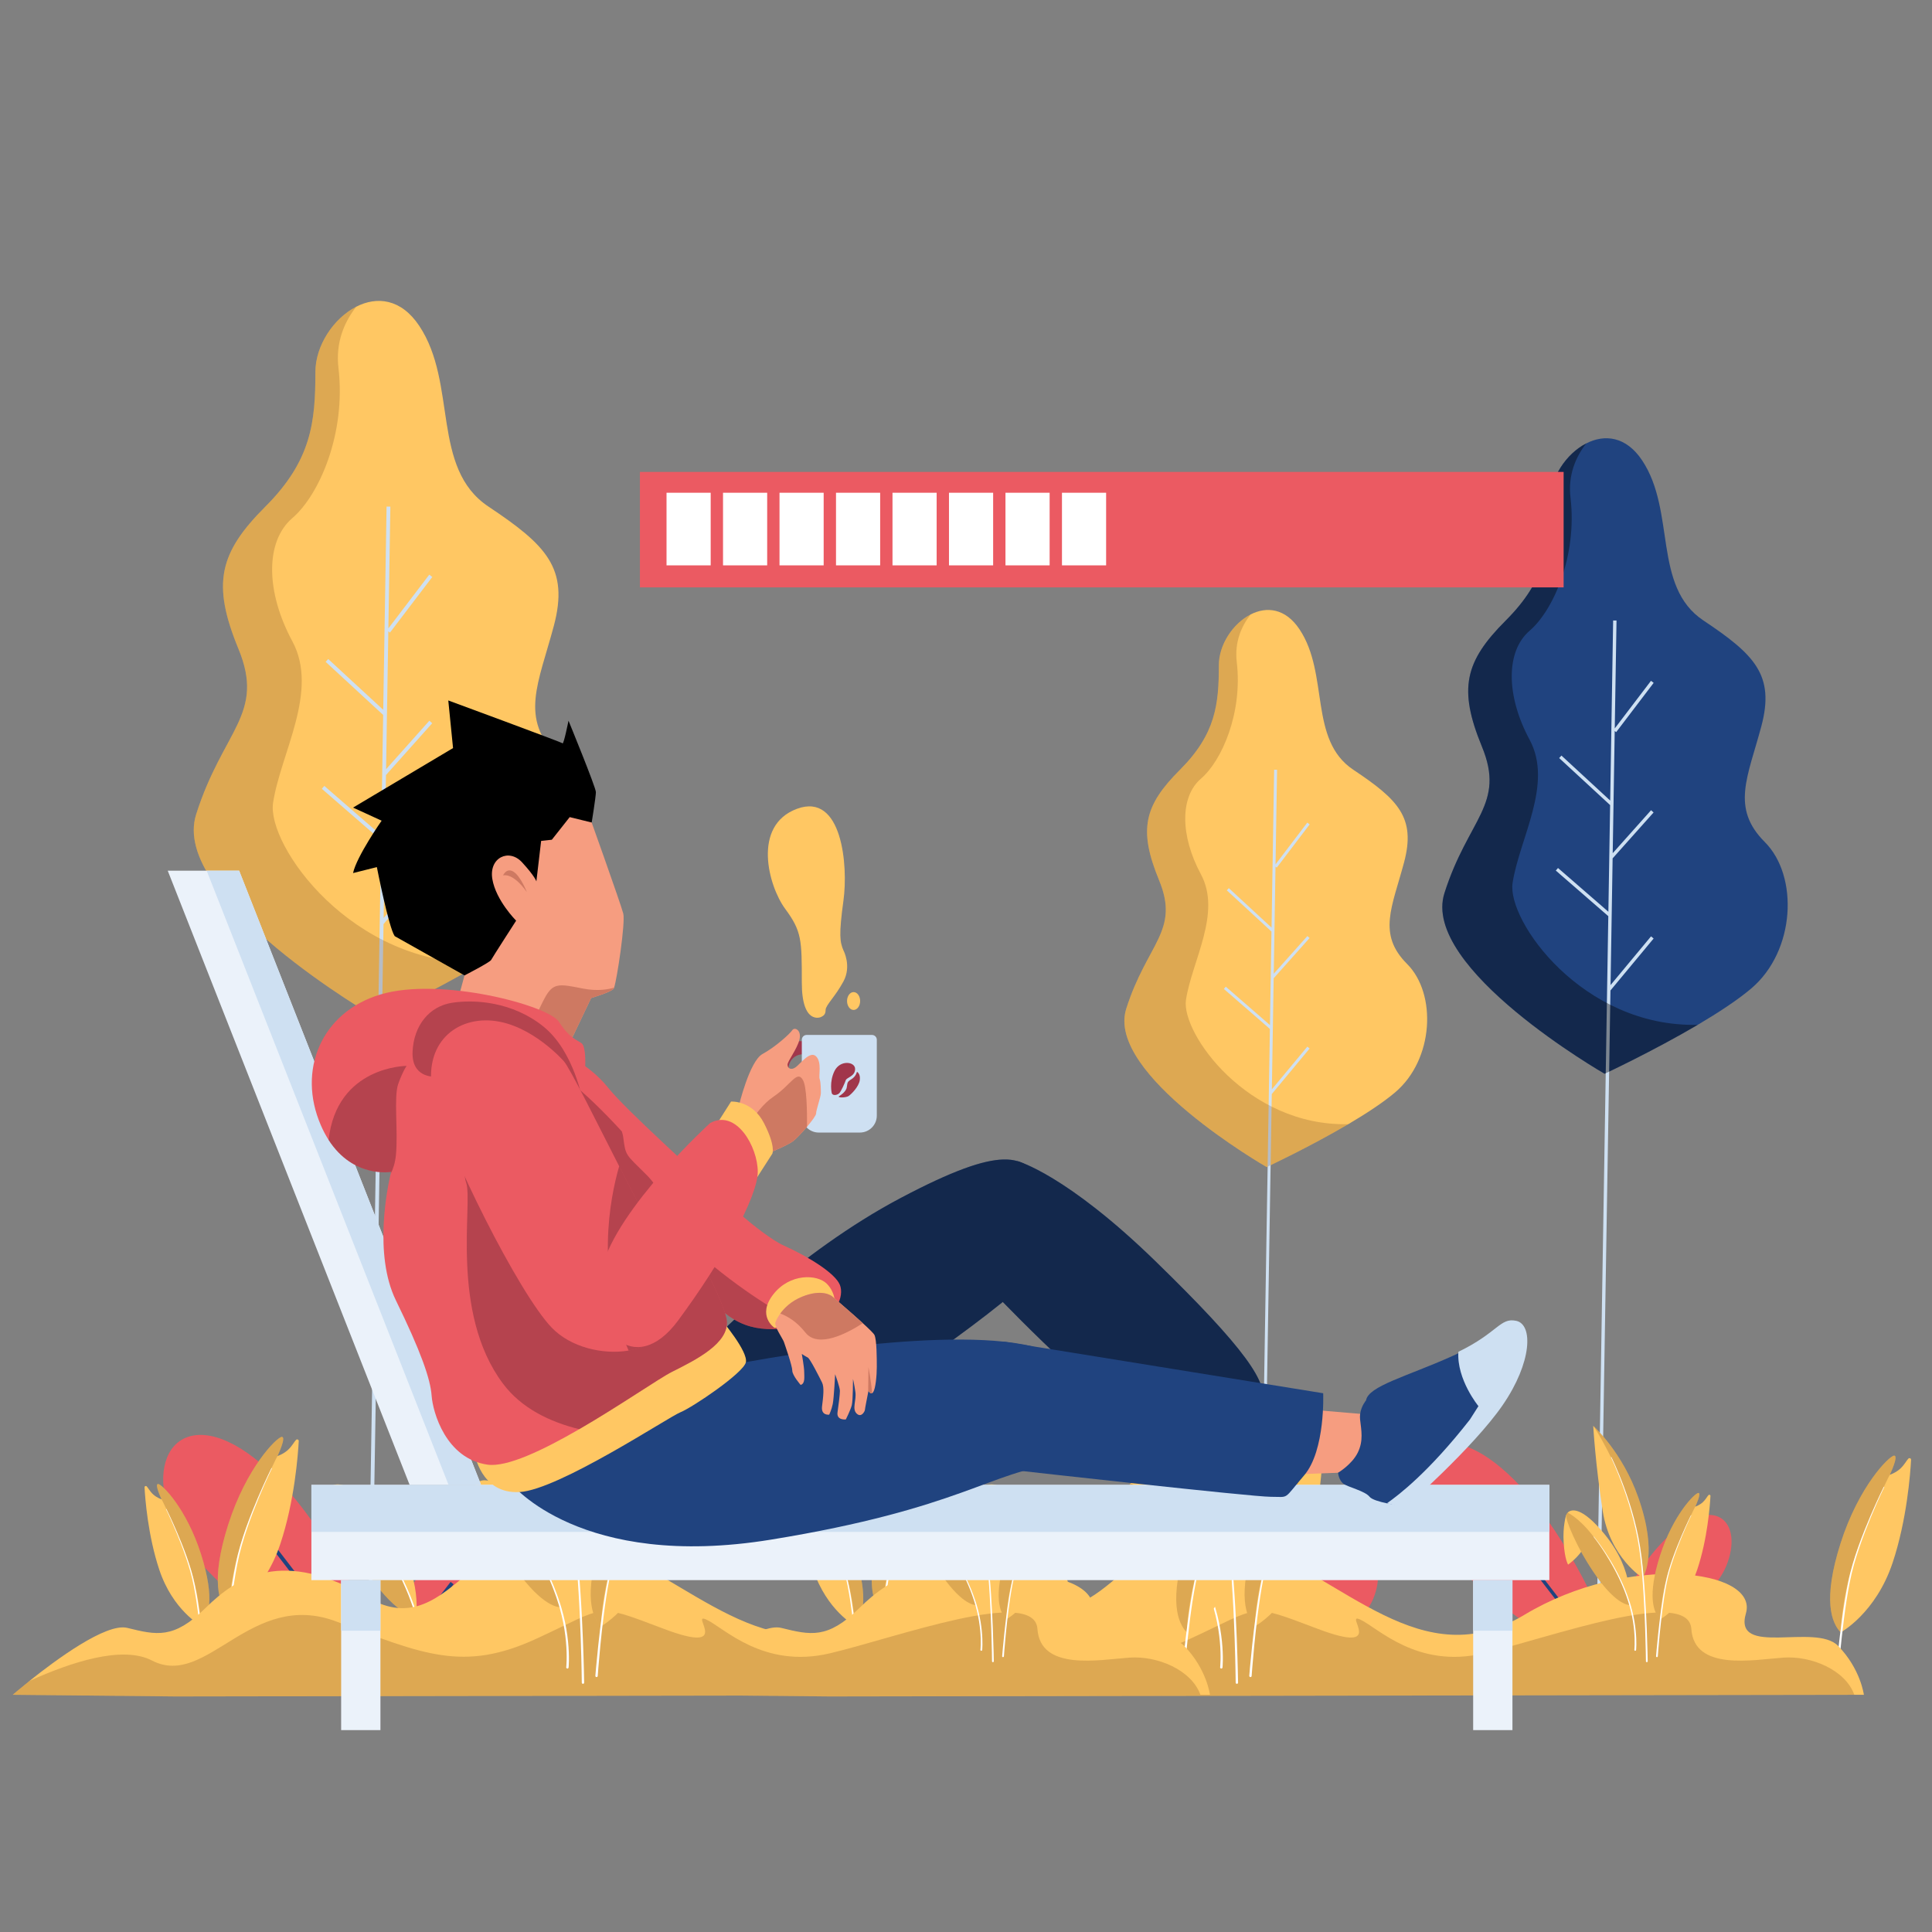 <?xml version="1.0" encoding="iso-8859-1"?>
<!-- Generator: Adobe Illustrator 23.1.0, SVG Export Plug-In . SVG Version: 6.00 Build 0)  -->
<svg version="1.1" xmlns="http://www.w3.org/2000/svg" xmlns:xlink="http://www.w3.org/1999/xlink" x="0px" y="0px"
	 viewBox="0 0 1200 1200" enable-background="new 0 0 1200 1200" xml:space="preserve">
<rect x="0" y="0" width="1200" height="1200" fill="#808080" stroke="none"/>
<g id="Layer_x5F_Trees_2">
	<g>
		<g>
			<path fill="#FFC763" d="M336.839,572.655c-9.675,8.194-23.292,17.057-37.434,25.418
				c-31.318,18.442-65.288,34.304-65.288,34.304s-129-74.055-112.277-126.611
				s43-62.111,26.278-102.722s-11.944-59.722,16.722-88.389
				s31.055-52.555,31.055-83.611c0-16.34,11.228-33.325,25.37-40.539
				c12.733-6.522,27.807-5.112,39.13,11.873
				c23.889,35.833,7.167,88.389,43,112.277
				c35.833,23.889,50.167,38.222,40.611,74.055
				c-9.556,35.833-21.5,57.333,2.389,81.222
				C370.283,493.822,367.894,546.377,336.839,572.655z"/>
			<polygon fill="#CEE0F2" points="266.652,536.066 238.282,570.212 239.736,481.382 
				268.443,449.22 266.679,447.646 239.795,477.766 241.198,392.121 242.224,392.902 
				268.502,358.371 266.62,356.94 241.227,390.309 242.465,314.675 240.102,314.636 
				238.035,440.879 203.863,409.342 202.26,411.08 237.983,444.047 236.759,518.822 
				201.447,488.152 199.898,489.936 236.708,521.908 228.157,1044.26 230.52,1044.299 
				238.22,573.985 268.47,537.577 			"/>
			<path opacity="0.2" fill="#563112" d="M299.405,598.073
				c-31.318,18.442-65.288,34.304-65.288,34.304s-129-74.055-112.277-126.611
				s43-62.111,26.278-102.722s-11.944-59.722,16.722-88.389
				s31.055-52.555,31.055-83.611c0-16.34,11.228-33.325,25.37-40.539
				c-7.382,9.484-12.924,22.145-11.037,38.15
				c4.778,40.611-11.944,78.833-28.667,93.166s-16.722,45.389,0,76.444
				s-7.167,69.278-11.944,100.333C165.556,525.045,218.637,599.983,299.405,598.073z"/>
			<path fill="#EB5A62" d="M225.59,1046.072c0,0,21.272-59.878,53.575-89.817
				c32.303-29.939,52.787-9.454,40.181,21.273
				c-12.606,30.727-77.999,68.545-77.999,68.545H225.59z"/>
			
				<rect x="217.551" y="1013.77" transform="matrix(0.609 -0.793 0.793 0.609 -704.36 599.945)" fill="#20437F" width="78.517" height="2.363"/>
			<path fill="#EB5A62" d="M245.899,1046.072c0,0-31.53-88.752-79.41-133.129
				s-78.242-14.014-59.558,31.53s115.612,101.598,115.612,101.598H245.899z"/>
			
				<rect x="198.444" y="941.755" transform="matrix(0.793 -0.61 0.61 0.793 -568.176 328.96)" fill="#20437F" width="2.363" height="116.38"/>
		</g>
		<g>
			<path fill="#FFC763" d="M866.529,678.501c-7.515,6.365-18.092,13.249-29.077,19.743
				c-24.327,14.325-50.713,26.646-50.713,26.646s-100.202-57.523-87.213-98.346
				c12.989-40.823,33.401-48.245,20.411-79.79
				c-12.989-31.545-9.278-46.39,12.989-68.657
				c22.267-22.267,24.123-40.823,24.123-64.946c0-12.692,8.721-25.885,19.706-31.489
				c9.89-5.066,21.599-3.971,30.395,9.222
				c18.556,27.834,5.567,68.657,33.401,87.213
				c27.834,18.556,38.967,29.689,31.545,57.523
				c-7.422,27.834-16.7,44.534,1.856,63.09
				C892.508,617.267,890.652,658.09,866.529,678.501z"/>
			<polygon fill="#CEE0F2" points="812.011,650.081 789.974,676.604 791.104,607.604 
				813.402,582.622 812.032,581.399 791.15,604.795 792.239,538.269 793.036,538.876 
				813.448,512.054 811.987,510.943 792.262,536.862 793.224,478.113 791.388,478.083 
				789.782,576.143 763.239,551.646 761.994,552.996 789.742,578.604 788.791,636.686 
				761.363,612.863 760.159,614.249 788.752,639.083 782.11,1044.825 783.945,1044.855 
				789.926,679.534 813.423,651.254 			"/>
			<path opacity="0.2" fill="#563112" d="M837.452,698.245
				c-24.327,14.325-50.713,26.646-50.713,26.646s-100.202-57.523-87.213-98.346
				c12.989-40.823,33.401-48.245,20.411-79.79
				c-12.989-31.545-9.278-46.39,12.989-68.657
				c22.267-22.267,24.123-40.823,24.123-64.946c0-12.692,8.721-25.885,19.706-31.489
				c-5.734,7.367-10.039,17.201-8.573,29.634
				c3.711,31.545-9.278,61.234-22.267,72.368c-12.989,11.134-12.989,35.256,0,59.379
				s-5.567,53.812-9.278,77.935C733.484,641.519,774.715,699.729,837.452,698.245z"/>
			<path fill="#EB5A62" d="M780.116,1046.233c0,0,16.524-46.511,41.615-69.766
				s41.003-7.344,31.211,16.524c-9.792,23.867-60.587,53.243-60.587,53.243H780.116z"/>
			
				<rect x="773.871" y="1021.142" transform="matrix(0.609 -0.793 0.793 0.609 -496.17 1036.82)" fill="#20437F" width="60.989" height="1.836"/>
			<path fill="#EB5A62" d="M795.891,1046.233c0,0-24.492-68.939-61.683-103.409
				s-60.776-10.885-46.262,24.492c14.514,35.377,89.803,78.917,89.803,78.917H795.891z"
				/>
			
				<rect x="759.03" y="965.203" transform="matrix(0.793 -0.61 0.61 0.793 -458.406 672.694)" fill="#20437F" width="1.836" height="90.399"/>
		</g>
	</g>
</g>
<g id="Layer_x5F_Trees_1">
	<g>
		<path fill="#20437F" d="M1087.671,614.012c-8.573,7.26-20.638,15.114-33.169,22.522
			c-27.751,16.341-57.851,30.396-57.851,30.396S882.348,601.311,897.165,554.743
			s38.101-55.035,23.284-91.02s-10.584-52.918,14.817-78.319
			s27.518-46.568,27.518-74.086c0-14.479,9.949-29.528,22.48-35.921
			c11.282-5.779,24.639-4.53,34.672,10.52
			c21.167,31.751,6.35,78.319,38.101,99.487
			c31.751,21.167,44.451,33.868,35.984,65.619
			c-8.467,31.751-19.051,50.802,2.117,71.969
			C1117.305,544.159,1115.188,590.728,1087.671,614.012z"/>
		<polygon fill="#CEE0F2" points="1025.48,581.591 1000.342,611.847 1001.631,533.137 
			1027.067,504.639 1025.504,503.244 1001.683,529.933 1002.925,454.044 1003.835,454.736 
			1027.119,424.14 1025.452,422.872 1002.952,452.439 1004.049,385.421 1001.954,385.387 
			1000.123,497.248 969.844,469.304 968.424,470.843 1000.077,500.055 998.993,566.312 
			967.704,539.136 966.331,540.717 998.948,569.046 991.371,1031.891 993.465,1031.925 
			1000.287,615.19 1027.091,582.93 		"/>
		<path opacity="0.4" d="M1054.502,636.534c-27.751,16.341-57.851,30.396-57.851,30.396
			S882.348,601.311,897.165,554.743s38.101-55.035,23.284-91.02
			s-10.584-52.918,14.817-78.319s27.518-46.568,27.518-74.086
			c0-14.479,9.949-29.528,22.48-35.921c-6.541,8.403-11.452,19.622-9.779,33.804
			c4.233,35.984-10.584,69.852-25.401,82.553s-14.817,40.218,0,67.736
			s-6.35,61.385-10.584,88.903C935.901,571.825,982.935,638.227,1054.502,636.534z"/>
		<path fill="#EB5A62" d="M989.096,1033.497c0,0,18.849-53.057,47.472-79.585
			c28.623-26.528,46.774-8.377,35.604,18.849
			c-11.17,27.226-69.113,60.736-69.113,60.736H989.096z"/>
		
			<rect x="981.973" y="1004.874" transform="matrix(0.609 -0.793 0.793 0.609 -400.434 1198.901)" fill="#20437F" width="69.572" height="2.094"/>
		<path fill="#EB5A62" d="M1007.092,1033.497c0,0-27.938-78.642-70.364-117.962
			s-69.329-12.417-52.773,27.938c16.556,40.356,102.441,90.024,102.441,90.024H1007.092z"
			/>
		
			<rect x="965.043" y="941.063" transform="matrix(0.793 -0.61 0.61 0.793 -404.839 794.67)" fill="#20437F" width="2.094" height="103.121"/>
	</g>
</g>
<g id="Layer_x5F_Plant">
	<g>
		<g>
			<g id="XMLID_265_">
				<g id="XMLID_267_">
					<g>
						<path id="XMLID_105_" fill="#FFC763" d="M1186.999,906.701
							c-0.462,8.625-2.618,37.442-11.443,63.902
							c-10.519,31.573-32.267,43.31-32.267,43.31
							c-5.652-5.899-11.366-19.945-0.077-55.369
							c11.305-35.424,30.172-54.291,33.252-54.43
							c3.003-0.123-2.387,11.32-2.649,11.89l-0.015,0.015
							c0,0,3.666-1.186,6.546-3.85c2.588-2.403,3.85-5.083,4.99-6.207
							C1185.982,905.345,1187.045,905.807,1186.999,906.701z"/>
						<path id="XMLID_104_" opacity="0.2" fill="#563112" d="M1173.815,916.003l-0.015,0.015
							c0,0-5.175,9.149-17.496,39.444c-12.321,30.28-13.015,58.449-13.015,58.449
							c-5.652-5.899-11.366-19.945-0.077-55.369
							c11.305-35.424,30.172-54.291,33.252-54.43
							C1179.467,903.99,1174.077,915.433,1173.815,916.003z"/>
					</g>
				</g>
				<path id="XMLID_266_" fill="#FFFFFF" d="M1139.753,1045.885c0,0,0.608-7.918,1.877-19.753
					c0.637-5.917,1.437-12.816,2.446-20.188
					c1.017-7.371,2.22-15.223,3.834-23.005c0.776-3.888,1.765-7.772,2.851-11.511
					c1.104-3.754,2.308-7.416,3.555-10.92c2.494-7.015,5.106-13.452,7.444-18.923
					c4.689-10.941,8.266-18.028,8.266-18.028c0.039-0.079,0.135-0.111,0.214-0.072
					c0.078,0.039,0.11,0.135,0.072,0.213c0,0-3.501,7.115-8.072,18.089
					c-2.279,5.487-4.822,11.941-7.237,18.96
					c-1.209,3.512-2.368,7.161-3.428,10.906
					c-1.051,3.767-1.986,7.582-2.728,11.477
					c-1.535,7.76-2.663,15.605-3.611,22.968
					c-0.94,7.366-1.675,14.26-2.256,20.173
					c-1.158,11.829-1.692,19.73-1.692,19.73
					c-0.029,0.424-0.396,0.745-0.82,0.717s-0.745-0.396-0.716-0.82
					L1139.753,1045.885z"/>
			</g>
			<g id="XMLID_257_">
				<g id="XMLID_259_">
					<g>
						<path id="XMLID_102_" fill="#FFC763" d="M591.706,895.063
							c-0.462,8.625-2.618,37.441-11.443,63.902
							c-10.519,31.573-32.267,43.31-32.267,43.31
							c-5.652-5.899-11.366-19.945-0.077-55.369
							c11.305-35.424,30.172-54.291,33.252-54.43
							c3.003-0.123-2.387,11.32-2.649,11.89l-0.015,0.015
							c0,0,3.666-1.186,6.546-3.85c2.587-2.403,3.85-5.083,4.99-6.207
							C590.69,893.708,591.753,894.17,591.706,895.063z"/>
						<path id="XMLID_101_" opacity="0.2" fill="#563112" d="M578.523,904.366l-0.015,0.015
							c0,0-5.175,9.149-17.496,39.444c-12.321,30.28-13.014,58.449-13.014,58.449
							c-5.652-5.899-11.366-19.945-0.077-55.369
							c11.305-35.424,30.172-54.291,33.252-54.43
							C584.175,892.353,578.784,903.796,578.523,904.366z"/>
					</g>
				</g>
				<path id="XMLID_258_" fill="#FFFFFF" d="M544.461,1034.247c0,0,0.608-7.918,1.877-19.753
					c0.637-5.917,1.437-12.816,2.446-20.188c1.017-7.371,2.22-15.223,3.834-23.005
					c0.776-3.888,1.765-7.772,2.851-11.511c1.104-3.754,2.308-7.416,3.555-10.92
					c2.494-7.015,5.106-13.452,7.444-18.923
					c4.689-10.941,8.266-18.028,8.266-18.028c0.039-0.079,0.135-0.111,0.214-0.072
					c0.078,0.039,0.11,0.135,0.072,0.213c0,0-3.501,7.115-8.072,18.089
					c-2.279,5.487-4.822,11.941-7.237,18.96
					c-1.209,3.512-2.368,7.161-3.428,10.906
					c-1.051,3.767-1.986,7.582-2.728,11.477
					c-1.535,7.76-2.663,15.605-3.611,22.968
					c-0.94,7.366-1.675,14.26-2.256,20.173
					c-1.159,11.829-1.692,19.73-1.692,19.73
					c-0.029,0.424-0.396,0.745-0.82,0.716c-0.424-0.029-0.745-0.396-0.716-0.82
					L544.461,1034.247z"/>
			</g>
			<g id="XMLID_249_">
				<g id="XMLID_251_">
					<g>
						<path id="XMLID_96_" fill="#FFC763" d="M495.925,923.796
							c0.37,6.91,2.098,29.997,9.168,51.197
							c8.428,25.296,25.851,34.699,25.851,34.699
							c4.529-4.726,9.107-15.98,0.062-44.361
							c-9.057-28.381-24.173-43.497-26.641-43.608
							c-2.406-0.099,1.913,9.07,2.122,9.526l0.012,0.012
							c0,0-2.937-0.95-5.244-3.085c-2.073-1.925-3.085-4.072-3.998-4.973
							C496.74,922.71,495.888,923.081,495.925,923.796z"/>
						<path id="XMLID_89_" opacity="0.2" fill="#563112" d="M506.488,931.249l0.012,0.012
							c0,0,4.146,7.33,14.018,31.602c9.872,24.26,10.427,46.829,10.427,46.829
							c4.529-4.726,9.107-15.98,0.062-44.361
							c-9.057-28.381-24.173-43.497-26.641-43.608
							C501.959,921.625,506.278,930.793,506.488,931.249z"/>
					</g>
				</g>
				<path id="XMLID_250_" fill="#FFFFFF" d="M533.777,1035.308c0,0-0.487-6.344-1.504-15.826
					c-0.51-4.741-1.151-10.268-1.96-16.174
					c-0.815-5.905-1.778-12.196-3.072-18.432c-0.622-3.115-1.414-6.227-2.285-9.222
					c-0.884-3.008-1.849-5.942-2.848-8.749
					c-1.998-5.62-4.091-10.777-5.964-15.161
					c-3.757-8.766-6.623-14.443-6.623-14.443c-0.031-0.063-0.108-0.089-0.171-0.057
					c-0.063,0.031-0.088,0.108-0.058,0.171c0,0,2.805,5.7,6.467,14.492
					c1.826,4.396,3.863,9.567,5.798,15.191c0.968,2.814,1.897,5.737,2.746,8.738
					c0.842,3.018,1.591,6.075,2.185,9.195c1.23,6.217,2.134,12.502,2.893,18.402
					c0.753,5.901,1.342,11.424,1.808,16.162
					c0.928,9.477,1.356,15.807,1.356,15.807c0.023,0.34,0.317,0.597,0.657,0.574
					c0.34-0.023,0.597-0.317,0.574-0.657L533.777,1035.308z"/>
			</g>
			<g id="XMLID_243_">
				<g id="XMLID_245_">
					<path id="XMLID_248_" fill="#FFC763" d="M609.596,926.128c0,0-3.088,9.426-2.125,24.057
						c0.963,14.632,3.85,18.867,3.85,18.867s9.883-6.931,14.118-15.658
						c4.235-8.728,3.08-22.461,3.08-22.461S617.753,918.37,609.596,926.128z"/>
					<path id="XMLID_247_" fill="#FFC763" d="M664.456,1004.091c0,0-10.596,0.585-28.493-24.828
						c-17.897-25.413-27.138-50.056-26.368-53.136
						c0.154-0.601,0.585-1.463,1.355-2.249c3.219-3.234,12.321-5.113,31.758,18.42
						C670.032,975.413,664.456,1004.091,664.456,1004.091z"/>
					<path id="XMLID_246_" opacity="0.2" fill="#563112" d="M664.456,1004.091
						c0,0-10.596,0.585-28.493-24.828c-17.897-25.413-27.138-50.056-26.368-53.136
						c0.154-0.601,0.585-1.463,1.355-2.249c6.222,3.296,18.436,12.337,33.098,36.502
						C665.411,995.62,664.456,1004.091,664.456,1004.091z"/>
				</g>
				<path id="XMLID_244_" fill="#FFFFFF" d="M668.824,1043.031c0,0,0.183-1.617,0.26-4.528
					c0.074-2.899,0.013-7.059-0.43-12.027c-0.218-2.484-0.554-5.167-0.995-7.992
					c-0.471-2.819-1.015-5.788-1.757-8.819c-0.346-1.522-0.742-3.058-1.19-4.6
					c-0.404-1.555-0.907-3.083-1.419-4.66c-0.957-3.16-2.158-6.255-3.321-9.376
					c-1.266-3.085-2.538-6.169-3.945-9.139c-0.662-1.503-1.401-2.956-2.116-4.399
					c-0.708-1.446-1.421-2.868-2.174-4.241c-1.448-2.775-2.956-5.399-4.395-7.882
					c-1.464-2.468-2.889-4.778-4.248-6.883
					c-5.438-8.423-9.687-13.593-9.687-13.593
					c-0.054-0.065-0.045-0.161,0.02-0.215c0.064-0.054,0.16-0.044,0.215,0.019
					c0,0,4.322,5.137,9.87,13.517c1.387,2.094,2.841,4.393,4.339,6.852
					c1.472,2.473,3.015,5.088,4.5,7.856c0.771,1.369,1.503,2.788,2.231,4.231
					c0.735,1.44,1.494,2.89,2.176,4.393c1.447,2.966,2.762,6.051,4.071,9.139
					c1.209,3.131,2.463,6.262,3.451,9.396c0.523,1.549,1.059,3.117,1.484,4.682
					c0.47,1.552,0.887,3.097,1.255,4.63c0.784,3.052,1.369,6.043,1.877,8.887
					c0.478,2.849,0.849,5.557,1.099,8.068c0.507,5.021,0.618,9.234,0.576,12.185
					c-0.042,2.942-0.214,4.655-0.214,4.655c-0.038,0.424-0.413,0.736-0.836,0.698
					c-0.424-0.038-0.736-0.413-0.698-0.836
					C668.823,1043.046,668.824,1043.032,668.824,1043.031z"/>
			</g>
			<path fill="#FFC763" d="M1157.686,1052.671l-5.925,0.01l-636.466,1.017l-101.251-1.027
				c0,0,4.066-3.532,10.331-8.544c16.348-13.072,47.668-36.229,60.782-33.025
				c18.145,4.436,28.753,7.188,48.541-12.251
				c19.788-19.449,47.894-37.687,101.087-6.49
				c53.193,31.207,69.253-61.336,135.488-36.639
				c66.245,24.686,112.352,85.838,176.615,47.237
				c64.263-38.611,145.562-28.393,137.531-0.883s43.16,5.792,57.208,20.168
				C1155.684,1036.611,1157.686,1052.671,1157.686,1052.671z"/>
			<path opacity="0.2" fill="#563112" d="M1151.761,1052.681l-636.466,1.017l-101.251-1.027
				c0,0,4.066-3.532,10.331-8.544c25.96-11.83,57.906-22.232,76.144-12.754
				c34.349,17.837,61.192-44.608,114.899-24.091
				c53.717,20.517,78.804,31.228,123.576,10.7
				c44.772-20.517,35.859-22.746,79.574-6.244
				c43.715,16.502,15.609-10.7,26.319-5.792
				c10.7,4.898,35.233,30.776,76.719,20.959
				c41.486-9.807,127.129-41.486,128.916-15.167
				c1.787,26.319,38.365,19.182,57.095,17.847
				C1125.154,1028.324,1146.226,1037.258,1151.761,1052.681z"/>
			<g id="XMLID_238_">
				<g id="XMLID_240_">
					<path id="XMLID_242_" fill="#FFC763" d="M1020.26,979.979l-0.011,0.011
						c0,0-20.192-12.305-24.786-41.497c-4.583-29.192-5.872-52.877-5.872-52.877
						s0,0,0.011,0.011c0.551,0.496,18.088,16.48,27.892,44.24
						C1030.108,965.526,1020.623,979.462,1020.26,979.979z"/>
					<path id="XMLID_241_" opacity="0.2" fill="#563112" d="M1020.26,979.979l-0.011,0.011
						c0,0,1.102-12.856-7.524-43.15c-8.493-29.82-22.682-50.563-23.123-51.213
						c0.551,0.496,18.088,16.48,27.892,44.24
						C1030.108,965.526,1020.623,979.462,1020.26,979.979z"/>
				</g>
				<path id="XMLID_239_" fill="#FFFFFF" d="M1022.318,1031.861c0,0-0.068-8.105-0.482-20.26
					c-0.121-3.038-0.251-6.329-0.389-9.809c-0.158-3.48-0.335-7.149-0.572-10.941
					c-0.223-3.793-0.489-7.711-0.822-11.685c-0.159-1.988-0.33-3.991-0.539-5.997
					c-0.184-2.01-0.406-4.022-0.655-6.032c-0.454-4.029-1.102-8.011-1.828-11.942
					c-0.371-1.959-0.807-3.883-1.201-5.795c-0.459-1.899-0.912-3.774-1.358-5.619
					c-0.965-3.672-1.965-7.205-3.01-10.526c-1.045-3.321-2.094-6.442-3.132-9.298
					c-4.125-11.441-7.732-18.714-7.732-18.714
					c-0.04-0.081-0.007-0.18,0.074-0.22c0.081-0.04,0.179-0.007,0.22,0.073
					c0,0,3.662,7.268,7.867,18.704c1.058,2.855,2.129,5.976,3.197,9.298
					c1.068,3.322,2.093,6.857,3.084,10.534c0.459,1.848,0.926,3.727,1.398,5.628
					c0.408,1.918,0.859,3.855,1.244,5.816c0.75,3.916,1.428,7.94,1.904,11.97
					c0.262,2.014,0.495,4.032,0.691,6.044c0.221,2.01,0.404,4.016,0.574,6.007
					c0.356,3.98,0.645,7.902,0.89,11.699c0.258,3.796,0.457,7.468,0.635,10.951
					c0.158,3.484,0.308,6.777,0.445,9.817c0.484,12.163,0.598,20.282,0.598,20.282
					c0.006,0.304-0.236,0.555-0.541,0.561c-0.304,0.006-0.555-0.236-0.561-0.54
					L1022.318,1031.861z"/>
			</g>
			<g id="XMLID_230_">
				<g id="XMLID_232_">
					<g>
						<path id="XMLID_86_" fill="#FFC763" d="M1062.4,929.141
							c-0.33,6.169-1.873,26.78-8.185,45.705
							c-7.524,22.583-23.078,30.977-23.078,30.977
							c-4.043-4.219-8.13-14.266-0.055-39.602
							c8.086-25.337,21.58-38.831,23.783-38.93
							c2.148-0.088-1.708,8.097-1.895,8.504l-0.011,0.011
							c0,0,2.622-0.848,4.682-2.754c1.851-1.719,2.754-3.635,3.569-4.44
							C1061.673,928.171,1062.433,928.502,1062.4,929.141z"/>
						<path id="XMLID_80_" opacity="0.2" fill="#563112" d="M1052.97,935.794l-0.011,0.011
							c0,0-3.701,6.544-12.514,28.212c-8.813,21.657-9.308,41.806-9.308,41.806
							c-4.043-4.219-8.13-14.266-0.055-39.602
							c8.086-25.337,21.58-38.831,23.783-38.93
							C1057.013,927.202,1053.157,935.387,1052.97,935.794z"/>
					</g>
				</g>
				<path id="XMLID_231_" fill="#FFFFFF" d="M1028.608,1028.691c0,0,0.435-5.664,1.342-14.128
					c0.455-4.232,1.028-9.166,1.75-14.44c0.728-5.272,1.588-10.888,2.742-16.455
					c0.555-2.781,1.262-5.559,2.039-8.233c0.79-2.685,1.651-5.304,2.542-7.811
					c1.784-5.017,3.652-9.621,5.324-13.535c3.354-7.825,5.912-12.894,5.912-12.894
					c0.028-0.056,0.097-0.079,0.153-0.051c0.056,0.028,0.079,0.096,0.051,0.152
					c0,0-2.504,5.089-5.773,12.938c-1.63,3.925-3.449,8.541-5.176,13.561
					c-0.865,2.512-1.693,5.122-2.452,7.8c-0.752,2.694-1.421,5.423-1.951,8.209
					c-1.098,5.551-1.905,11.161-2.583,16.428
					c-0.672,5.268-1.198,10.199-1.614,14.428
					c-0.829,8.461-1.21,14.112-1.21,14.112c-0.021,0.303-0.283,0.533-0.587,0.512
					c-0.304-0.021-0.533-0.283-0.512-0.587L1028.608,1028.691z"/>
			</g>
			<g id="XMLID_224_">
				<g id="XMLID_226_">
					<path id="XMLID_229_" fill="#FFC763" d="M972.752,941.115c0,0-2.209,6.742-1.52,17.207
						c0.688,10.465,2.754,13.495,2.754,13.495s7.069-4.957,10.098-11.2
						c3.029-6.242,2.203-16.065,2.203-16.065S978.586,935.567,972.752,941.115z"/>
					<path id="XMLID_228_" fill="#FFC763" d="M1011.991,996.878c0,0-7.579,0.419-20.38-17.758
						c-12.801-18.176-19.41-35.802-18.859-38.005
						c0.11-0.43,0.419-1.047,0.969-1.608c2.302-2.313,8.813-3.657,22.715,13.175
						C1015.978,976.366,1011.991,996.878,1011.991,996.878z"/>
					<path id="XMLID_227_" opacity="0.2" fill="#563112" d="M1011.991,996.878
						c0,0-7.579,0.419-20.38-17.758c-12.801-18.176-19.41-35.802-18.859-38.005
						c0.11-0.43,0.419-1.047,0.969-1.608
						c4.45,2.357,13.186,8.824,23.673,26.108
						C1012.674,990.819,1011.991,996.878,1011.991,996.878z"/>
				</g>
				<path id="XMLID_225_" fill="#FFFFFF" d="M1015.115,1024.729c0,0,0.131-1.156,0.186-3.238
					c0.053-2.074,0.01-5.049-0.308-8.602c-0.156-1.777-0.396-3.696-0.712-5.716
					c-0.336-2.017-0.726-4.14-1.256-6.308c-0.248-1.089-0.531-2.187-0.851-3.29
					c-0.289-1.112-0.649-2.205-1.015-3.333c-0.685-2.26-1.543-4.474-2.376-6.706
					c-0.905-2.207-1.815-4.412-2.822-6.536c-0.474-1.075-1.002-2.115-1.514-3.146
					c-0.506-1.034-1.017-2.051-1.555-3.033c-1.035-1.985-2.114-3.862-3.143-5.638
					c-1.047-1.765-2.066-3.418-3.038-4.923c-3.889-6.024-6.929-9.723-6.929-9.723
					c-0.039-0.046-0.032-0.115,0.014-0.154c0.046-0.038,0.115-0.032,0.154,0.014
					c0,0,3.091,3.674,7.06,9.668c0.992,1.498,2.032,3.142,3.103,4.901
					c1.053,1.769,2.157,3.639,3.219,5.619c0.551,0.979,1.075,1.994,1.596,3.026
					c0.526,1.03,1.068,2.067,1.557,3.142c1.035,2.122,1.976,4.328,2.912,6.537
					c0.865,2.24,1.761,4.479,2.468,6.721c0.374,1.108,0.757,2.23,1.062,3.349
					c0.336,1.11,0.635,2.215,0.897,3.311c0.561,2.183,0.979,4.322,1.342,6.356
					c0.342,2.038,0.607,3.975,0.786,5.77c0.363,3.591,0.442,6.605,0.412,8.715
					c-0.03,2.104-0.153,3.329-0.153,3.329c-0.027,0.303-0.295,0.526-0.598,0.499
					s-0.526-0.295-0.499-0.598C1015.113,1024.74,1015.114,1024.73,1015.115,1024.729z"/>
			</g>
			<g id="XMLID_83_">
				<g id="XMLID_221_">
					<path id="XMLID_223_" fill="#FFC763" d="M764.749,975.531l-0.015,0.015
						c0,0-27.084-16.505-33.246-55.661c-6.147-39.156-7.876-70.925-7.876-70.925
						s0,0,0.015,0.015c0.739,0.665,24.262,22.105,37.413,59.34
						C777.959,956.145,765.237,974.837,764.749,975.531z"/>
					<path id="XMLID_222_" opacity="0.2" fill="#563112" d="M764.749,975.531l-0.015,0.015
						c0,0,1.478-17.244-10.092-57.878c-11.392-39.999-30.424-67.822-31.015-68.694
						c0.739,0.665,24.262,22.105,37.413,59.34
						C777.959,956.145,765.237,974.837,764.749,975.531z"/>
				</g>
				<path id="XMLID_220_" fill="#FFFFFF" d="M767.51,1045.121c0,0-0.091-10.871-0.647-27.175
					c-0.162-4.075-0.337-8.489-0.522-13.157c-0.211-4.667-0.45-9.589-0.767-14.676
					c-0.299-5.088-0.656-10.342-1.103-15.673c-0.213-2.667-0.443-5.353-0.723-8.044
					c-0.247-2.696-0.544-5.395-0.878-8.09c-0.609-5.405-1.478-10.745-2.451-16.018
					c-0.498-2.628-1.083-5.208-1.611-7.773c-0.616-2.547-1.224-5.063-1.822-7.537
					c-1.295-4.925-2.636-9.664-4.037-14.118c-1.401-4.454-2.809-8.64-4.201-12.471
					c-5.532-15.346-10.371-25.101-10.371-25.101
					c-0.054-0.109-0.01-0.241,0.099-0.295c0.109-0.054,0.24-0.01,0.294,0.098
					c0,0,4.912,9.749,10.553,25.089c1.419,3.83,2.856,8.015,4.288,12.471
					c1.433,4.456,2.808,9.198,4.137,14.129c0.616,2.479,1.242,4.999,1.875,7.55
					c0.547,2.572,1.153,5.171,1.668,7.801c1.006,5.252,1.915,10.65,2.555,16.055
					c0.351,2.702,0.664,5.408,0.927,8.107c0.296,2.697,0.542,5.387,0.77,8.057
					c0.478,5.339,0.865,10.599,1.193,15.692c0.346,5.092,0.613,10.018,0.851,14.689
					c0.212,4.673,0.412,9.09,0.597,13.168c0.649,16.315,0.802,27.204,0.802,27.204
					c0.008,0.408-0.317,0.745-0.725,0.752s-0.745-0.317-0.752-0.725L767.51,1045.121
					z"/>
			</g>
			<g id="XMLID_75_">
				<g id="XMLID_77_">
					<g>
						<path id="XMLID_79_" fill="#FFC763" d="M821.273,907.34
							c-0.443,8.274-2.512,35.92-10.979,61.306
							c-10.092,30.291-30.956,41.55-30.956,41.55
							c-5.423-5.659-10.905-19.135-0.074-53.12
							c10.846-33.985,28.946-52.085,31.901-52.218
							c2.881-0.118-2.29,10.86-2.541,11.407l-0.015,0.015
							c0,0,3.517-1.138,6.28-3.694c2.482-2.305,3.694-4.876,4.787-5.955
							C820.297,906.04,821.317,906.483,821.273,907.34z"/>
						<path id="XMLID_78_" opacity="0.2" fill="#563112" d="M808.624,916.265l-0.015,0.015
							c0,0-4.965,8.777-16.786,37.841c-11.821,29.05-12.486,56.075-12.486,56.075
							c-5.423-5.659-10.905-19.135-0.074-53.12
							c10.846-33.985,28.946-52.085,31.901-52.218
							C814.047,904.739,808.875,915.718,808.624,916.265z"/>
					</g>
				</g>
				<path id="XMLID_76_" fill="#FFFFFF" d="M775.947,1040.869c0,0,0.583-7.597,1.801-18.95
					c0.611-5.677,1.378-12.295,2.347-19.368c0.976-7.071,2.129-14.604,3.678-22.071
					c0.745-3.73,1.693-7.457,2.736-11.043c1.059-3.602,2.214-7.115,3.41-10.477
					c2.392-6.729,4.898-12.905,7.142-18.154c4.498-10.496,7.93-17.295,7.93-17.295
					c0.038-0.076,0.13-0.106,0.205-0.069c0.075,0.037,0.106,0.129,0.069,0.204
					c0,0-3.359,6.826-7.744,17.354c-2.187,5.265-4.626,11.456-6.943,18.19
					c-1.16,3.369-2.272,6.87-3.289,10.463c-1.008,3.614-1.906,7.274-2.617,11.011
					c-1.473,7.445-2.555,14.971-3.464,22.035
					c-0.902,7.067-1.607,13.68-2.165,19.353
					c-1.111,11.348-1.623,18.928-1.623,18.928
					c-0.028,0.407-0.38,0.715-0.787,0.687s-0.715-0.38-0.687-0.787
					L775.947,1040.869z"/>
			</g>
			<g id="XMLID_69_">
				<g id="XMLID_71_">
					<path id="XMLID_74_" fill="#FFC763" d="M701.026,923.401c0,0-2.963,9.043-2.039,23.08
						c0.924,14.037,3.694,18.101,3.694,18.101s9.481-6.649,13.545-15.022
						c4.063-8.373,2.955-21.548,2.955-21.548S708.852,915.959,701.026,923.401z"/>
					<path id="XMLID_73_" fill="#FFC763" d="M753.658,998.198c0,0-10.166,0.561-27.336-23.819
						c-17.17-24.38-26.035-48.022-25.296-50.977
						c0.148-0.576,0.561-1.404,1.3-2.157c3.088-3.103,11.821-4.906,30.468,17.672
						C759.006,970.685,753.658,998.198,753.658,998.198z"/>
					<path id="XMLID_72_" opacity="0.2" fill="#563112" d="M753.658,998.198
						c0,0-10.166,0.561-27.336-23.819c-17.17-24.38-26.035-48.022-25.296-50.977
						c0.148-0.576,0.561-1.404,1.3-2.157c5.969,3.162,17.687,11.836,31.754,35.019
						C754.574,990.071,753.658,998.198,753.658,998.198z"/>
				</g>
				<path id="XMLID_70_" fill="#FFFFFF" d="M757.848,1035.555c0,0,0.175-1.551,0.249-4.344
					c0.071-2.781,0.013-6.772-0.413-11.539c-0.209-2.383-0.531-4.957-0.954-7.667
					c-0.451-2.705-0.974-5.553-1.685-8.461c-0.332-1.46-0.712-2.933-1.142-4.413
					c-0.387-1.492-0.87-2.958-1.361-4.47c-0.918-3.031-2.07-6.001-3.186-8.995
					c-1.214-2.96-2.435-5.919-3.785-8.767c-0.635-1.442-1.344-2.836-2.03-4.22
					c-0.679-1.388-1.364-2.752-2.085-4.068c-1.389-2.662-2.836-5.18-4.216-7.562
					c-1.405-2.368-2.771-4.584-4.075-6.603c-5.217-8.081-9.294-13.041-9.294-13.041
					c-0.052-0.062-0.044-0.155,0.019-0.206c0.062-0.051,0.154-0.043,0.206,0.018
					c0,0,4.146,4.928,9.469,12.968c1.331,2.009,2.726,4.215,4.162,6.574
					c1.412,2.373,2.893,4.881,4.317,7.537c0.739,1.313,1.442,2.674,2.14,4.06
					c0.705,1.381,1.433,2.773,2.088,4.214c1.388,2.846,2.65,5.805,3.905,8.768
					c1.16,3.004,2.362,6.008,3.311,9.014c0.502,1.486,1.016,2.991,1.424,4.492
					c0.451,1.489,0.851,2.972,1.204,4.441c0.752,2.928,1.313,5.798,1.801,8.526
					c0.459,2.733,0.815,5.331,1.054,7.74c0.486,4.817,0.593,8.859,0.553,11.69
					c-0.04,2.822-0.205,4.466-0.205,4.466c-0.037,0.406-0.396,0.706-0.803,0.669
					c-0.406-0.037-0.706-0.396-0.669-0.802
					C757.846,1035.57,757.848,1035.557,757.848,1035.555z"/>
			</g>
		</g>
		<g>
			<g id="XMLID_61_">
				<g id="XMLID_63_">
					<g>
						<path id="XMLID_85_" fill="#FFC763" d="M780.847,906.701
							c-0.462,8.625-2.618,37.442-11.443,63.902
							c-10.519,31.573-32.267,43.31-32.267,43.31
							c-5.652-5.899-11.366-19.945-0.077-55.369
							c11.305-35.424,30.172-54.291,33.252-54.43
							c3.003-0.123-2.387,11.32-2.649,11.89l-0.015,0.015
							c0,0,3.666-1.186,6.546-3.85c2.587-2.403,3.85-5.083,4.99-6.207
							C779.831,905.345,780.893,905.807,780.847,906.701z"/>
						<path id="XMLID_84_" opacity="0.2" fill="#563112" d="M767.663,916.003l-0.015,0.015
							c0,0-5.175,9.149-17.496,39.444c-12.321,30.28-13.014,58.449-13.014,58.449
							c-5.652-5.899-11.366-19.945-0.077-55.369
							c11.305-35.424,30.172-54.291,33.252-54.43
							C773.316,903.99,767.925,915.433,767.663,916.003z"/>
					</g>
				</g>
				<path id="XMLID_62_" fill="#FFFFFF" d="M733.602,1045.885c0,0,0.608-7.918,1.877-19.753
					c0.636-5.917,1.437-12.816,2.446-20.188c1.017-7.371,2.22-15.223,3.834-23.005
					c0.776-3.888,1.765-7.772,2.851-11.511c1.104-3.754,2.308-7.416,3.555-10.92
					c2.494-7.015,5.106-13.452,7.444-18.923
					c4.689-10.941,8.266-18.028,8.266-18.028c0.039-0.079,0.135-0.111,0.214-0.072
					c0.078,0.039,0.11,0.135,0.072,0.213c0,0-3.501,7.115-8.072,18.089
					c-2.279,5.487-4.822,11.941-7.237,18.96
					c-1.209,3.512-2.368,7.161-3.428,10.906
					c-1.051,3.767-1.986,7.582-2.728,11.477
					c-1.535,7.76-2.664,15.605-3.611,22.968
					c-0.94,7.366-1.675,14.26-2.256,20.173
					c-1.159,11.829-1.692,19.73-1.692,19.73
					c-0.029,0.424-0.396,0.745-0.82,0.717c-0.424-0.029-0.745-0.396-0.716-0.82
					L733.602,1045.885z"/>
			</g>
			<g id="XMLID_53_">
				<g id="XMLID_55_">
					<g>
						<path id="XMLID_88_" fill="#FFC763" d="M185.555,895.063
							c-0.462,8.625-2.618,37.441-11.443,63.902
							c-10.519,31.573-32.267,43.31-32.267,43.31
							c-5.652-5.899-11.366-19.945-0.077-55.369
							c11.305-35.424,30.172-54.291,33.252-54.43
							c3.003-0.123-2.387,11.32-2.649,11.89l-0.015,0.015
							c0,0,3.666-1.186,6.546-3.85c2.587-2.403,3.85-5.083,4.99-6.207
							C184.538,893.708,185.601,894.17,185.555,895.063z"/>
						<path id="XMLID_87_" opacity="0.2" fill="#563112" d="M172.371,904.366l-0.015,0.015
							c0,0-5.175,9.149-17.496,39.444c-12.321,30.28-13.014,58.449-13.014,58.449
							c-5.652-5.899-11.366-19.945-0.077-55.369
							c11.305-35.424,30.172-54.291,33.252-54.43
							C178.023,892.353,172.633,903.796,172.371,904.366z"/>
					</g>
				</g>
				<path id="XMLID_54_" fill="#FFFFFF" d="M138.31,1034.247c0,0,0.608-7.918,1.877-19.753
					c0.637-5.917,1.437-12.816,2.446-20.188c1.017-7.371,2.22-15.223,3.834-23.005
					c0.777-3.888,1.765-7.772,2.851-11.511c1.104-3.754,2.308-7.416,3.555-10.92
					c2.494-7.015,5.106-13.452,7.444-18.923
					c4.689-10.941,8.266-18.028,8.266-18.028c0.039-0.079,0.135-0.111,0.214-0.072
					c0.078,0.039,0.11,0.135,0.072,0.213c0,0-3.501,7.115-8.072,18.089
					c-2.279,5.487-4.822,11.941-7.237,18.96
					c-1.209,3.512-2.368,7.161-3.428,10.906
					c-1.051,3.767-1.986,7.582-2.728,11.477
					c-1.535,7.76-2.663,15.605-3.611,22.968
					c-0.94,7.366-1.675,14.26-2.256,20.173
					c-1.158,11.829-1.692,19.73-1.692,19.73c-0.029,0.424-0.396,0.745-0.82,0.716
					c-0.424-0.029-0.745-0.396-0.716-0.82L138.31,1034.247z"/>
			</g>
			<g id="XMLID_45_">
				<g id="XMLID_47_">
					<g>
						<path id="XMLID_95_" fill="#FFC763" d="M89.774,923.796
							c0.37,6.91,2.098,29.997,9.168,51.197
							c8.428,25.296,25.851,34.699,25.851,34.699
							c4.529-4.726,9.107-15.98,0.062-44.361
							c-9.057-28.381-24.173-43.497-26.641-43.608
							c-2.406-0.099,1.913,9.07,2.122,9.526l0.012,0.012
							c0,0-2.937-0.95-5.244-3.085c-2.073-1.925-3.085-4.072-3.998-4.973
							C90.588,922.71,89.737,923.081,89.774,923.796z"/>
						<path id="XMLID_92_" opacity="0.2" fill="#563112" d="M100.336,931.249l0.012,0.012
							c0,0,4.146,7.33,14.018,31.602c9.872,24.26,10.427,46.829,10.427,46.829
							c4.529-4.726,9.107-15.98,0.062-44.361
							c-9.057-28.381-24.173-43.497-26.641-43.608
							C95.808,921.625,100.127,930.793,100.336,931.249z"/>
					</g>
				</g>
				<path id="XMLID_46_" fill="#FFFFFF" d="M127.626,1035.308c0,0-0.487-6.344-1.504-15.826
					c-0.51-4.741-1.151-10.268-1.96-16.174
					c-0.815-5.905-1.778-12.196-3.072-18.432c-0.622-3.115-1.414-6.227-2.285-9.222
					c-0.884-3.008-1.849-5.942-2.848-8.749
					c-1.998-5.62-4.091-10.777-5.964-15.161
					c-3.757-8.766-6.623-14.443-6.623-14.443c-0.032-0.063-0.108-0.089-0.171-0.057
					c-0.063,0.031-0.088,0.108-0.058,0.171c0,0,2.805,5.7,6.467,14.492
					c1.826,4.396,3.863,9.567,5.798,15.191c0.968,2.814,1.897,5.737,2.746,8.738
					c0.842,3.018,1.591,6.075,2.185,9.195c1.23,6.217,2.134,12.502,2.893,18.402
					c0.753,5.901,1.342,11.424,1.808,16.162c0.928,9.477,1.356,15.807,1.356,15.807
					c0.023,0.34,0.317,0.597,0.657,0.574c0.34-0.023,0.597-0.317,0.574-0.657
					L127.626,1035.308z"/>
			</g>
			<g id="XMLID_39_">
				<g id="XMLID_41_">
					<path id="XMLID_44_" fill="#FFC763" d="M203.444,926.128c0,0-3.088,9.426-2.125,24.057
						c0.963,14.632,3.85,18.867,3.85,18.867s9.883-6.931,14.118-15.658
						c4.235-8.728,3.08-22.461,3.08-22.461S211.602,918.37,203.444,926.128z"/>
					<path id="XMLID_43_" fill="#FFC763" d="M258.305,1004.091c0,0-10.596,0.585-28.493-24.828
						c-17.897-25.413-27.138-50.056-26.368-53.136
						c0.154-0.601,0.585-1.463,1.355-2.249c3.219-3.234,12.321-5.113,31.758,18.42
						C263.88,975.413,258.305,1004.091,258.305,1004.091z"/>
					<path id="XMLID_42_" opacity="0.2" fill="#563112" d="M258.305,1004.091
						c0,0-10.596,0.585-28.493-24.828c-17.897-25.413-27.138-50.056-26.368-53.136
						c0.154-0.601,0.585-1.463,1.355-2.249c6.222,3.296,18.436,12.337,33.098,36.502
						C259.26,995.62,258.305,1004.091,258.305,1004.091z"/>
				</g>
				<path id="XMLID_40_" fill="#FFFFFF" d="M262.673,1043.031c0,0,0.183-1.617,0.26-4.528
					c0.074-2.899,0.013-7.059-0.43-12.027c-0.218-2.484-0.554-5.167-0.995-7.992
					c-0.47-2.819-1.015-5.788-1.757-8.819c-0.346-1.522-0.742-3.058-1.19-4.6
					c-0.404-1.555-0.907-3.083-1.419-4.66c-0.957-3.16-2.158-6.255-3.321-9.376
					c-1.266-3.085-2.538-6.169-3.945-9.139c-0.662-1.503-1.401-2.956-2.116-4.399
					c-0.708-1.446-1.421-2.868-2.174-4.241c-1.448-2.775-2.956-5.399-4.395-7.882
					c-1.464-2.468-2.889-4.778-4.248-6.883c-5.438-8.423-9.687-13.593-9.687-13.593
					c-0.054-0.065-0.045-0.161,0.02-0.215c0.064-0.054,0.16-0.044,0.215,0.019
					c0,0,4.322,5.137,9.87,13.517c1.387,2.094,2.841,4.393,4.339,6.852
					c1.472,2.473,3.015,5.088,4.5,7.856c0.771,1.369,1.503,2.788,2.231,4.231
					c0.735,1.44,1.494,2.89,2.176,4.393c1.447,2.966,2.762,6.051,4.071,9.139
					c1.209,3.131,2.462,6.262,3.451,9.396c0.523,1.549,1.059,3.117,1.484,4.682
					c0.47,1.552,0.887,3.097,1.255,4.63c0.784,3.052,1.369,6.043,1.877,8.887
					c0.478,2.849,0.849,5.557,1.099,8.068c0.507,5.021,0.618,9.234,0.576,12.185
					c-0.042,2.942-0.214,4.655-0.214,4.655c-0.038,0.424-0.413,0.736-0.836,0.698
					s-0.736-0.413-0.698-0.836C262.671,1043.046,262.673,1043.032,262.673,1043.031z"/>
			</g>
			<path fill="#FFC763" d="M751.535,1052.671l-5.925,0.01l-636.466,1.017l-101.251-1.027
				c0,0,4.067-3.532,10.331-8.544c16.348-13.072,47.668-36.229,60.782-33.025
				c18.145,4.436,28.753,7.188,48.541-12.251
				c19.788-19.449,47.894-37.687,101.087-6.49
				c53.193,31.207,69.253-61.336,135.488-36.639
				c66.245,24.686,112.352,85.838,176.615,47.237
				c64.263-38.611,145.562-28.393,137.531-0.883
				c-8.03,27.51,43.16,5.792,57.208,20.168
				C749.532,1036.611,751.535,1052.671,751.535,1052.671z"/>
			<path opacity="0.2" fill="#563112" d="M745.61,1052.681l-636.466,1.017l-101.251-1.027
				c0,0,4.067-3.532,10.331-8.544c25.96-11.83,57.906-22.232,76.144-12.754
				c34.349,17.837,61.192-44.608,114.899-24.091
				c53.717,20.517,78.803,31.228,123.576,10.7
				c44.772-20.517,35.859-22.746,79.574-6.244
				c43.715,16.502,15.609-10.7,26.319-5.792
				c10.7,4.898,35.233,30.776,76.719,20.959
				c41.486-9.807,127.129-41.486,128.916-15.167
				c1.787,26.319,38.365,19.182,57.095,17.847
				C719.003,1028.324,740.075,1037.258,745.61,1052.681z"/>
			<g id="XMLID_34_">
				<g id="XMLID_36_">
					<path id="XMLID_38_" fill="#FFC763" d="M614.109,979.979l-0.011,0.011
						c0,0-20.192-12.305-24.786-41.497c-4.583-29.192-5.872-52.877-5.872-52.877
						s0,0,0.011,0.011c0.551,0.496,18.088,16.48,27.892,44.24
						C623.957,965.526,614.472,979.462,614.109,979.979z"/>
					<path id="XMLID_37_" opacity="0.2" fill="#563112" d="M614.109,979.979l-0.011,0.011
						c0,0,1.102-12.856-7.524-43.15c-8.493-29.82-22.682-50.563-23.122-51.213
						c0.551,0.496,18.088,16.48,27.892,44.24
						C623.957,965.526,614.472,979.462,614.109,979.979z"/>
				</g>
				<path id="XMLID_35_" fill="#FFFFFF" d="M616.167,1031.861c0,0-0.068-8.105-0.482-20.26
					c-0.121-3.038-0.251-6.329-0.389-9.809c-0.158-3.48-0.335-7.149-0.572-10.941
					c-0.223-3.793-0.489-7.711-0.822-11.685c-0.159-1.988-0.33-3.991-0.539-5.997
					c-0.184-2.01-0.406-4.022-0.655-6.032c-0.454-4.029-1.102-8.011-1.828-11.942
					c-0.371-1.959-0.807-3.883-1.201-5.795c-0.459-1.899-0.912-3.774-1.358-5.619
					c-0.965-3.672-1.965-7.205-3.01-10.526c-1.045-3.321-2.094-6.442-3.132-9.298
					c-4.125-11.441-7.732-18.714-7.732-18.714
					c-0.04-0.081-0.007-0.18,0.074-0.22c0.081-0.04,0.179-0.007,0.22,0.073
					c0,0,3.662,7.268,7.867,18.704c1.058,2.855,2.129,5.976,3.197,9.298
					c1.068,3.322,2.093,6.857,3.084,10.534c0.459,1.848,0.926,3.727,1.398,5.628
					c0.408,1.918,0.859,3.855,1.244,5.816c0.75,3.916,1.428,7.94,1.904,11.97
					c0.262,2.014,0.495,4.032,0.691,6.044c0.221,2.01,0.404,4.016,0.574,6.007
					c0.356,3.98,0.645,7.902,0.89,11.699c0.258,3.796,0.457,7.468,0.635,10.951
					c0.158,3.484,0.307,6.777,0.445,9.817c0.484,12.163,0.598,20.282,0.598,20.282
					c0.006,0.304-0.236,0.555-0.54,0.561c-0.304,0.006-0.555-0.236-0.561-0.54
					L616.167,1031.861z"/>
			</g>
			<g id="XMLID_26_">
				<g id="XMLID_28_">
					<g>
						<path id="XMLID_91_" fill="#FFC763" d="M656.248,929.141
							c-0.331,6.169-1.873,26.78-8.185,45.705
							c-7.524,22.583-23.078,30.977-23.078,30.977
							c-4.043-4.219-8.13-14.266-0.055-39.602
							c8.086-25.337,21.58-38.831,23.783-38.93
							c2.148-0.088-1.707,8.097-1.895,8.504l-0.011,0.011
							c0,0,2.622-0.848,4.682-2.754c1.851-1.719,2.754-3.635,3.569-4.44
							C655.521,928.171,656.281,928.502,656.248,929.141z"/>
						<path id="XMLID_90_" opacity="0.2" fill="#563112" d="M646.819,935.794l-0.011,0.011
							c0,0-3.701,6.544-12.514,28.212c-8.813,21.657-9.309,41.806-9.309,41.806
							c-4.043-4.219-8.13-14.266-0.055-39.602
							c8.086-25.337,21.58-38.831,23.783-38.93
							C650.861,927.202,647.006,935.387,646.819,935.794z"/>
					</g>
				</g>
				<path id="XMLID_27_" fill="#FFFFFF" d="M622.456,1028.691c0,0,0.435-5.664,1.342-14.128
					c0.455-4.232,1.028-9.166,1.75-14.44c0.728-5.272,1.588-10.888,2.742-16.455
					c0.555-2.781,1.262-5.559,2.039-8.233c0.79-2.685,1.651-5.304,2.542-7.811
					c1.784-5.017,3.652-9.621,5.324-13.535c3.354-7.825,5.912-12.894,5.912-12.894
					c0.028-0.056,0.097-0.079,0.153-0.051c0.056,0.028,0.079,0.096,0.051,0.152
					c0,0-2.504,5.089-5.773,12.938c-1.63,3.925-3.449,8.541-5.176,13.561
					c-0.865,2.512-1.693,5.122-2.452,7.8c-0.752,2.694-1.421,5.423-1.951,8.209
					c-1.098,5.551-1.905,11.161-2.583,16.428
					c-0.672,5.268-1.198,10.199-1.614,14.428
					c-0.829,8.461-1.21,14.112-1.21,14.112c-0.021,0.303-0.283,0.533-0.587,0.512
					c-0.304-0.021-0.533-0.283-0.512-0.587L622.456,1028.691z"/>
			</g>
			<g id="XMLID_20_">
				<g id="XMLID_22_">
					<path id="XMLID_25_" fill="#FFC763" d="M566.6,941.115c0,0-2.209,6.742-1.52,17.207
						c0.689,10.465,2.754,13.495,2.754,13.495s7.069-4.957,10.098-11.2
						c3.029-6.242,2.203-16.065,2.203-16.065S572.435,935.567,566.6,941.115z"/>
					<path id="XMLID_24_" fill="#FFC763" d="M605.839,996.878c0,0-7.579,0.419-20.38-17.758
						c-12.801-18.176-19.41-35.802-18.859-38.005
						c0.11-0.43,0.419-1.047,0.969-1.608c2.302-2.313,8.813-3.657,22.715,13.175
						C609.827,976.366,605.839,996.878,605.839,996.878z"/>
					<path id="XMLID_23_" opacity="0.2" fill="#563112" d="M605.839,996.878c0,0-7.579,0.419-20.38-17.758
						c-12.801-18.176-19.41-35.802-18.859-38.005
						c0.11-0.43,0.419-1.047,0.969-1.608
						c4.45,2.357,13.186,8.824,23.673,26.108
						C606.522,990.819,605.839,996.878,605.839,996.878z"/>
				</g>
				<path id="XMLID_21_" fill="#FFFFFF" d="M608.963,1024.729c0,0,0.131-1.156,0.186-3.238
					c0.053-2.074,0.01-5.049-0.308-8.602c-0.156-1.777-0.396-3.696-0.712-5.716
					c-0.337-2.017-0.726-4.14-1.256-6.308c-0.248-1.089-0.531-2.187-0.851-3.29
					c-0.289-1.112-0.649-2.205-1.015-3.333c-0.685-2.26-1.543-4.474-2.376-6.706
					c-0.905-2.207-1.815-4.412-2.822-6.536c-0.474-1.075-1.002-2.115-1.514-3.146
					c-0.506-1.034-1.017-2.051-1.555-3.033c-1.035-1.985-2.114-3.862-3.143-5.638
					c-1.047-1.765-2.066-3.418-3.038-4.923c-3.889-6.024-6.929-9.723-6.929-9.723
					c-0.039-0.046-0.032-0.115,0.014-0.154c0.046-0.038,0.115-0.032,0.154,0.014
					c0,0,3.091,3.674,7.06,9.668c0.992,1.498,2.032,3.142,3.103,4.901
					c1.053,1.769,2.157,3.639,3.219,5.619c0.551,0.979,1.075,1.994,1.596,3.026
					c0.526,1.03,1.068,2.067,1.557,3.142c1.035,2.122,1.976,4.328,2.912,6.537
					c0.865,2.24,1.761,4.479,2.468,6.721c0.374,1.108,0.757,2.23,1.062,3.349
					c0.336,1.11,0.635,2.215,0.897,3.311c0.561,2.183,0.979,4.322,1.342,6.356
					c0.342,2.038,0.607,3.975,0.786,5.77c0.363,3.591,0.442,6.605,0.412,8.715
					c-0.03,2.104-0.153,3.329-0.153,3.329c-0.027,0.303-0.295,0.526-0.598,0.499
					s-0.526-0.295-0.499-0.598C608.962,1024.74,608.963,1024.73,608.963,1024.729z"/>
			</g>
			<g id="XMLID_15_">
				<g id="XMLID_17_">
					<path id="XMLID_19_" fill="#FFC763" d="M358.598,975.531l-0.015,0.015
						c0,0-27.084-16.505-33.246-55.661c-6.147-39.156-7.876-70.925-7.876-70.925
						s0,0,0.015,0.015c0.739,0.665,24.262,22.105,37.413,59.34
						C371.808,956.145,359.086,974.837,358.598,975.531z"/>
					<path id="XMLID_18_" opacity="0.2" fill="#563112" d="M358.598,975.531l-0.015,0.015
						c0,0,1.478-17.244-10.092-57.878c-11.392-39.999-30.424-67.822-31.015-68.694
						c0.739,0.665,24.262,22.105,37.413,59.34
						C371.808,956.145,359.086,974.837,358.598,975.531z"/>
				</g>
				<path id="XMLID_16_" fill="#FFFFFF" d="M361.359,1045.121c0,0-0.091-10.871-0.647-27.175
					c-0.162-4.075-0.337-8.489-0.522-13.157c-0.211-4.667-0.45-9.589-0.767-14.676
					c-0.299-5.088-0.656-10.342-1.103-15.673c-0.213-2.667-0.443-5.353-0.723-8.044
					c-0.247-2.696-0.544-5.395-0.878-8.09
					c-0.609-5.405-1.478-10.745-2.451-16.018
					c-0.498-2.628-1.083-5.208-1.611-7.773c-0.616-2.547-1.224-5.063-1.822-7.537
					c-1.295-4.925-2.636-9.664-4.037-14.118c-1.401-4.454-2.809-8.64-4.2-12.471
					c-5.532-15.346-10.371-25.101-10.371-25.101c-0.054-0.109-0.01-0.241,0.099-0.295
					c0.109-0.054,0.24-0.01,0.295,0.098c0,0,4.912,9.749,10.553,25.089
					c1.419,3.83,2.856,8.015,4.288,12.471c1.433,4.456,2.808,9.198,4.137,14.129
					c0.616,2.479,1.242,4.999,1.875,7.55c0.547,2.572,1.153,5.171,1.668,7.801
					c1.006,5.252,1.915,10.65,2.554,16.055c0.351,2.702,0.664,5.408,0.927,8.107
					c0.296,2.697,0.542,5.387,0.77,8.057c0.478,5.339,0.865,10.599,1.193,15.692
					c0.346,5.092,0.613,10.018,0.851,14.689c0.212,4.673,0.412,9.09,0.597,13.168
					c0.649,16.315,0.802,27.204,0.802,27.204c0.008,0.408-0.317,0.745-0.725,0.752
					c-0.408,0.008-0.745-0.317-0.752-0.725L361.359,1045.121z"/>
			</g>
			<g id="XMLID_7_">
				<g id="XMLID_9_">
					<g>
						<path id="XMLID_94_" fill="#FFC763" d="M415.121,907.34
							c-0.443,8.274-2.512,35.92-10.979,61.306
							c-10.092,30.291-30.956,41.55-30.956,41.55
							c-5.423-5.659-10.905-19.135-0.074-53.12
							c10.846-33.985,28.946-52.085,31.901-52.218
							c2.881-0.118-2.29,10.86-2.541,11.407l-0.015,0.015
							c0,0,3.517-1.138,6.28-3.694c2.482-2.305,3.694-4.876,4.787-5.955
							C414.146,906.04,415.165,906.483,415.121,907.34z"/>
						<path id="XMLID_93_" opacity="0.2" fill="#563112" d="M402.473,916.265l-0.015,0.015
							c0,0-4.965,8.777-16.786,37.841c-11.821,29.05-12.486,56.075-12.486,56.075
							c-5.423-5.659-10.905-19.135-0.074-53.12
							c10.846-33.985,28.946-52.085,31.901-52.218
							C407.896,904.739,402.724,915.718,402.473,916.265z"/>
					</g>
				</g>
				<path id="XMLID_8_" fill="#FFFFFF" d="M369.795,1040.869c0,0,0.583-7.597,1.801-18.95
					c0.611-5.677,1.378-12.295,2.347-19.368c0.976-7.071,2.129-14.604,3.678-22.071
					c0.745-3.73,1.693-7.457,2.736-11.043c1.059-3.602,2.214-7.115,3.41-10.477
					c2.392-6.729,4.898-12.905,7.142-18.154c4.498-10.496,7.93-17.295,7.93-17.295
					c0.038-0.076,0.13-0.106,0.205-0.069c0.075,0.037,0.106,0.129,0.069,0.204
					c0,0-3.359,6.826-7.744,17.354c-2.187,5.265-4.626,11.456-6.943,18.19
					c-1.16,3.369-2.272,6.87-3.289,10.463c-1.008,3.614-1.906,7.274-2.617,11.011
					c-1.473,7.445-2.555,14.971-3.464,22.035
					c-0.902,7.067-1.607,13.68-2.165,19.353
					c-1.111,11.348-1.623,18.928-1.623,18.928
					c-0.027,0.407-0.38,0.715-0.787,0.687c-0.407-0.027-0.715-0.38-0.687-0.787
					L369.795,1040.869z"/>
			</g>
			<g id="XMLID_1_">
				<g id="XMLID_3_">
					<path id="XMLID_6_" fill="#FFC763" d="M294.874,923.401c0,0-2.963,9.043-2.039,23.08
						c0.923,14.037,3.694,18.101,3.694,18.101s9.481-6.649,13.545-15.022
						c4.063-8.373,2.955-21.548,2.955-21.548S302.7,915.959,294.874,923.401z"/>
					<path id="XMLID_5_" fill="#FFC763" d="M347.506,998.198c0,0-10.166,0.561-27.336-23.819
						c-17.17-24.38-26.035-48.022-25.296-50.977
						c0.148-0.576,0.561-1.404,1.3-2.157c3.088-3.103,11.821-4.906,30.468,17.672
						C352.855,970.685,347.506,998.198,347.506,998.198z"/>
					<path id="XMLID_4_" opacity="0.2" fill="#563112" d="M347.506,998.198c0,0-10.166,0.561-27.336-23.819
						c-17.17-24.38-26.035-48.022-25.296-50.977
						c0.148-0.576,0.561-1.404,1.3-2.157c5.969,3.162,17.687,11.836,31.754,35.019
						C348.422,990.071,347.506,998.198,347.506,998.198z"/>
				</g>
				<path id="XMLID_2_" fill="#FFFFFF" d="M351.696,1035.555c0,0,0.175-1.551,0.249-4.344
					c0.071-2.781,0.013-6.772-0.413-11.539c-0.209-2.383-0.531-4.957-0.954-7.667
					c-0.451-2.705-0.974-5.553-1.685-8.461c-0.332-1.46-0.712-2.933-1.142-4.413
					c-0.387-1.492-0.87-2.958-1.361-4.47c-0.918-3.031-2.07-6.001-3.186-8.995
					c-1.215-2.96-2.435-5.919-3.785-8.767c-0.635-1.442-1.344-2.836-2.03-4.22
					c-0.679-1.388-1.364-2.752-2.085-4.068c-1.389-2.662-2.836-5.18-4.216-7.562
					c-1.405-2.368-2.771-4.584-4.075-6.603c-5.217-8.081-9.294-13.041-9.294-13.041
					c-0.052-0.062-0.043-0.155,0.019-0.206c0.062-0.051,0.154-0.043,0.206,0.018
					c0,0,4.146,4.928,9.469,12.968c1.33,2.009,2.726,4.215,4.162,6.574
					c1.412,2.373,2.893,4.881,4.317,7.537c0.739,1.313,1.442,2.674,2.14,4.06
					c0.705,1.381,1.433,2.773,2.088,4.214c1.388,2.846,2.65,5.805,3.905,8.768
					c1.16,3.004,2.362,6.008,3.311,9.014c0.502,1.486,1.016,2.991,1.424,4.492
					c0.451,1.489,0.851,2.972,1.204,4.441c0.752,2.928,1.313,5.798,1.801,8.526
					c0.459,2.733,0.815,5.331,1.054,7.74c0.486,4.817,0.593,8.859,0.553,11.69
					c-0.04,2.822-0.205,4.466-0.205,4.466c-0.037,0.406-0.396,0.706-0.803,0.669
					c-0.406-0.037-0.706-0.396-0.669-0.802
					C351.695,1035.57,351.696,1035.557,351.696,1035.555z"/>
			</g>
		</g>
	</g>
</g>
<g id="Layer_x5F_Character_1">
	<g>
		<rect x="193.411" y="922.295" fill="#EBF2FA" width="768.915" height="59.147"/>
		<polygon fill="#EBF2FA" points="298.789,922.295 254.429,922.295 104.18,540.795 
			148.54,540.795 		"/>
		<polygon fill="#CEE0F2" points="298.789,922.295 278.613,922.295 128.364,540.795 
			148.54,540.795 		"/>
		<rect x="211.894" y="981.443" fill="#EBF2FA" width="24.398" height="93.157"/>
		<rect x="915.008" y="981.443" fill="#EBF2FA" width="24.398" height="93.157"/>
		<rect x="193.411" y="922.295" fill="#CEE0F2" width="768.915" height="29.204"/>
		<rect x="211.894" y="981.443" fill="#CEE0F2" width="24.398" height="31.422"/>
		<rect x="915.008" y="981.443" fill="#CEE0F2" width="24.398" height="31.422"/>
	</g>
	<g>
		<path fill="#20437F" d="M443.308,832.096c0,0,51.754-53.972,116.077-87.982
			s76.891-26.616,87.982-9.611c11.09,17.005,20.702,37.706-25.138,74.673
			c-45.839,36.967-134.56,94.636-145.65,100.55S390.815,877.935,443.308,832.096z"/>
		<path fill="#20437F" d="M632.097,721.247c0,0,30.057,8.08,85.507,62.052
			c55.451,53.972,71.716,76.892,65.801,88.721
			c-5.915,11.829-48.057,27.356-78.37,9.611s-91.678-82.806-91.678-82.806
			S593.168,739.784,632.097,721.247z"/>
		<g opacity="0.4">
			<path d="M443.308,832.096c0,0,51.754-53.972,116.077-87.982s76.891-26.616,87.982-9.611
				c11.09,17.005,20.702,37.706-25.138,74.673
				c-45.839,36.967-134.56,94.636-145.65,100.55S390.815,877.935,443.308,832.096z"/>
			<path d="M632.097,721.247c0,0,30.057,8.08,85.507,62.052
				c55.451,53.972,71.716,76.892,65.801,88.721
				c-5.915,11.829-48.057,27.356-78.37,9.611s-91.678-82.806-91.678-82.806
				S593.168,739.784,632.097,721.247z"/>
		</g>
	</g>
	<g>
		<path fill="#F69D80" d="M815.936,875.717l34.749,2.957c0,0,6.654,19.962,3.697,27.356
			c-2.957,7.393-8.133,8.133-8.133,8.133l-39.185,1.479L815.936,875.717z"/>
		<path fill="#20437F" d="M932.752,872.76c-17.744,25.877-59.887,62.844-59.887,62.844
			s-5.663-0.651-11.312-1.834c-4.761-1.005-9.515-2.388-10.868-4.081
			c-2.957-3.697-13.308-5.915-16.266-8.133c-2.957-2.218-3.32-6.824-3.32-6.824
			s8.495-5.005,12.192-12.399c3.697-7.393,2.218-14.047,1.479-20.702
			c-0.133-1.205-0.096-2.366,0.059-3.453c0.665-4.909,3.638-8.377,3.638-8.377
			c1.479-8.872,25.138-14.787,53.233-27.356c1.434-0.643,2.802-1.279,4.096-1.908
			c24.102-11.689,25.263-20.901,35.089-18.794
			C951.236,823.963,950.496,846.883,932.752,872.76z"/>
		<path fill="#CEE0F2" d="M933.425,872.622c-18.168,26.495-61.318,64.346-61.318,64.346
			s-4.918-2.001-10.702-3.212c7.01-4.951,25.759-19.021,51.58-52.049l5.299-8.327
			c0,0-13.573-16.541-12.46-33.747c24.678-11.968,25.867-21.401,35.927-19.243
			C952.35,822.659,951.593,846.127,933.425,872.622z"/>
		<path fill="#20437F" d="M317.62,921.556c0,0,42.882,53.972,161.176,34.749
			c118.295-19.223,137.517-42.882,177.442-46.578s38.446-63.583-20.702-74.673
			c-59.147-11.09-176.703,11.829-176.703,11.829S316.142,897.897,317.62,921.556z"/>
		<path fill="#20437F" d="M624.036,833.385l197.815,31.982c0,0,1.479,35.488-11.829,51.015
			c-13.308,15.526-8.872,13.308-20.702,13.308s-154.036-15.969-154.036-15.969
			s-24.885-1.776-30.8-29.871S615.493,835.413,624.036,833.385z"/>
	</g>
	<g>
		<path fill="#EB5A62" d="M347.933,653.175c0,0,17.744,7.393,29.574,22.18
			c11.829,14.787,55.451,53.233,65.801,64.323
			c10.351,11.09,5.915,28.095-8.133,33.27
			c-14.047,5.175-46.579-14.047-73.195-55.451
			C335.364,676.095,318.36,643.564,347.933,653.175z"/>
		<path fill="#EB5A62" d="M499.683,823.682c-1.893,0.429-3.926,0.769-6.1,1.02
			c-25.877,2.957-37.706-0.739-56.929-22.18s-40.612-45.425-40.612-45.425
			s-2.011-3.423-3.017-8.355c-1.109-5.471-0.998-12.805,4.443-19.415
			c10.351-12.569,37.425,1.804,44.22,8.665c0,0,30.453,29.041,45.24,35.695
			c14.787,6.654,31.792,17.005,34.749,24.398
			C524.384,804.858,520.274,819.069,499.683,823.682z"/>
		<path opacity="0.4" fill="#662131" d="M499.683,823.682c-1.893,0.429-3.926,0.769-6.1,1.02
			c-25.877,2.957-37.706-0.739-56.929-22.18s-40.612-45.425-40.612-45.425
			s-2.011-3.423-3.017-8.355c9.9,5.353,23.038,14.173,39.459,28.664
			C460.808,802.396,486.212,816.91,499.683,823.682z"/>
		<path fill="#FFC763" d="M481.015,824.702c0,0-11.09-7.393-0.739-20.702
			c10.351-13.308,27.356-12.569,33.27-6.654s5.175,14.047,5.175,14.047
			S512.806,824.702,481.015,824.702z"/>
		<path fill="#F69D80" d="M544.598,849.101c0,5.175-0.739,13.308-2.218,15.526
			c-0.251,0.37-0.495,0.599-0.732,0.717c-1.198,0.599-2.225-1.456-2.225-1.456
			s-0.074,0.355-0.192,0.946c-0.532,2.699-2.026,10.277-2.026,10.883
			c0,0.739-2.218,5.175-5.175,2.218c-2.957-2.957,0-8.133-0.739-13.308
			c-0.739-5.175-1.479-8.133-1.479-8.133s0,13.308-0.739,16.266
			c-0.739,2.957-3.697,8.872-3.697,8.872s-5.915,0.739-5.175-4.436
			c0.739-5.175,1.479-11.09,1.479-13.308c0-2.218-2.957-10.351-2.957-10.351
			s-0.739,14.787-1.479,18.484c-0.739,3.697-2.218,6.654-2.218,6.654
			s-5.175,0.739-4.436-5.175s1.479-11.829,0-14.787
			c-1.479-2.957-7.393-14.787-8.872-15.526c-1.479-0.739-3.697-2.218-3.697-2.218
			s1.479,8.133,1.479,11.09c0,2.957,0.739,7.393-2.218,8.133
			c0,0-5.175-5.915-5.175-8.872c0-2.957-4.436-15.526-5.175-17.744
			c-0.739-2.218-6.654-10.351-5.175-12.569c0,0,0.791-2.225,2.898-5.131
			c2.44-3.357,6.625-7.623,13.367-10.395c12.569-5.175,18.484-0.739,19.223,0
			c0.495,0.495,11.171,9.53,18.668,16.376c3.756,3.423,6.713,6.299,7.209,7.283
			C544.598,832.096,544.598,843.925,544.598,849.101z"/>
		<path fill="#CE7962" d="M535.911,821.856c-9.708,6.292-27.77,15.822-35.673,5.804
			c-5.382-6.817-11.112-10.151-15.585-11.785
			c2.44-3.357,6.625-7.623,13.367-10.395c12.569-5.175,18.484-0.739,19.223,0
			C517.738,805.975,528.414,815.01,535.911,821.856z"/>
		<path fill="#CE7962" d="M541.648,865.344c-1.198,0.599-2.225-1.456-2.225-1.456
			s-0.074,0.355-0.192,0.946l0.192-15.733
			C539.423,849.101,541.197,858.402,541.648,865.344z"/>
	</g>
	<g>
		<path fill="#F69D80" d="M381.44,613.436c-0.089,0.266-0.17,0.451-0.237,0.555
			c-1.479,2.218-14.047,5.915-14.047,5.915l-14.787,31.052
			c0,0-12.229-1.25-26.099-4.754c-10.011-2.536-20.872-6.247-28.613-11.512
			c-18.484-12.569-12.569-16.266-12.569-16.266l8.872-32.531
			c0,0-8.872-48.057,18.484-69.498c27.356-21.441,42.882-21.441,51.754-14.787
			c0,0,21.441,59.887,22.92,65.801C388.53,573.045,383.229,608.201,381.44,613.436z"/>
		<path fill="#CE7962" d="M381.44,613.436c-0.089,0.266-0.17,0.451-0.237,0.555
			c-1.479,2.218-14.047,5.915-14.047,5.915l-14.787,31.052
			c0,0-12.229-1.25-26.099-4.754c2.92-6.876,8.406-19.526,12.051-26.298
			c5.175-9.611,8.872-8.872,23.659-5.915
			C370.757,615.742,377.448,614.633,381.44,613.436z"/>
		<path d="M245.165,581.459l43.356,24.384c0,0,15.791-8.119,16.531-9.598
			c0.739-1.479,15.526-24.398,15.526-24.398s-12.569-12.569-14.787-25.877
			c-2.218-13.308,10.351-19.223,18.484-10.351c8.133,8.872,8.872,11.829,8.872,11.829
			l2.957-25.138l6.654-0.739l11.09-14.047l13.658,3.351
			c0,0,2.607-15.92,2.607-18.877s-17.005-44.36-17.005-44.36
			s-2.957,14.787-3.697,14.047c-0.739-0.739-70.977-26.616-70.977-26.616
			l2.957,29.574L219.288,501.61l17.744,8.133c0,0-15.526,22.18-17.744,32.531
			l14.787-3.697C234.075,538.577,241.468,576.284,245.165,581.459z"/>
		<path fill="#CE7962" d="M327.232,554.103c0,0-3.697-9.611-8.133-12.569
			c-4.436-2.957-6.654,2.218-6.654,2.218S318.36,541.535,327.232,554.103z"/>
	</g>
	<g>
		<path fill="#FFC763" d="M294.701,902.333c0,0,3.697,25.877,28.095,24.398
			c24.398-1.479,92.418-46.578,99.811-49.536
			c7.393-2.957,39.185-24.398,40.664-31.052
			c1.479-6.654-14.787-25.877-14.787-25.877s-85.764,57.669-104.247,64.323
			C325.753,891.243,294.701,902.333,294.701,902.333z"/>
		<path fill="#EB5A62" d="M417.431,852.058c-7.867,3.933-32.45,21.034-57.646,35.636
			c-22.18,12.85-44.834,23.762-56.951,22.032
			c-25.877-3.697-34.01-32.531-34.749-42.882
			c-0.739-10.351-6.654-27.356-22.18-59.147
			c-14.055-28.775-5.087-70.888-3.268-78.607c0.2-0.813,0.311-1.242,0.311-1.242
			s-23.385,4.199-38.838-19.807c-1.7-2.647-3.312-5.641-4.784-9.027
			c-14.787-34.01,0-70.237,36.967-81.328s104.247,6.654,110.901,17.005
			c6.654,10.351,11.09,11.09,14.047,13.308s2.218,14.787,2.218,14.787
			s18.35,26.306,22.779,39.961c0.444,1.36,0.747,2.588,0.88,3.66
			c1.479,11.829,1.479,10.351,14.787,23.659
			c13.308,13.308,48.057,76.152,49.536,90.2
			C452.92,834.314,432.218,844.665,417.431,852.058z"/>
		<path opacity="0.4" fill="#662131" d="M417.431,852.058c-7.867,3.933-32.45,21.034-57.646,35.636
			c-18.195-4.488-35.858-12.924-47.34-28.243
			c-33.27-44.36-18.484-112.38-22.92-124.949
			c-4.436-12.569,3.697-68.759,33.27-76.152
			c14.757-3.689,40.93,19.866,63.443,44.397c0.444,1.36,0.747,2.588,0.88,3.66
			c1.479,11.829,1.479,10.351,14.787,23.659
			c13.308,13.308,48.057,76.152,49.536,90.2
			C452.92,834.314,432.218,844.665,417.431,852.058z"/>
		<path opacity="0.4" fill="#662131" d="M247.383,673.137c-2.957,8.133,0,29.574-1.479,44.36
			c-0.488,4.843-1.76,8.658-3.268,11.593c0.2-0.813,0.311-1.242,0.311-1.242
			s-23.385,4.199-38.838-19.807c5.05-45.994,48.449-45.994,48.449-45.994
			S250.34,665.005,247.383,673.137z"/>
		<path opacity="0.4" fill="#662131" d="M269.563,668.701c0,0,15.383-34.986,49.464-24.517
			c34.081,10.469,42.954,40.043,42.954,40.043s-5.175-31.052-24.398-46.578
			s-42.882-17.005-56.929-14.787c-14.047,2.218-23.659,14.047-24.398,30.313
			C255.516,669.441,269.563,668.701,269.563,668.701z"/>
	</g>
	<path fill="#A1364B" d="M489.749,663.77v14.243c0,4.931,4.007,8.938,8.938,8.938h8.013
		v8.156H494.372c-7.176,0-12.988-5.812-12.988-12.988V659.665
		c0-7.176,5.812-12.988,12.988-12.988h12.328v8.156h-8.013
		C493.755,654.833,489.749,658.839,489.749,663.77z"/>
	<g>
		<path fill="#CEE0F2" d="M534.091,703.45h-25.564c-5.803,0-10.507-4.704-10.507-10.507
			v-47.125c0-1.654,1.341-2.994,2.994-2.994h40.59
			c1.654,0,2.994,1.341,2.994,2.994v47.125
			C544.598,698.746,539.894,703.45,534.091,703.45z"/>
		<g>
			<path fill="#A1364B" d="M525.328,670.919c0.579-1.738,5.795-2.318,5.795-6.954
				s-9.272-5.795-12.749,1.159c-3.477,6.954-1.738,13.908-1.738,13.908
				c0.579,1.738,3.477,1.159,4.636,0C522.431,677.873,524.749,672.658,525.328,670.919z"/>
			<path fill="#A1364B" d="M532.282,665.704c0,0-0.579,2.897-3.477,4.636
				c-2.897,1.738-2.318,2.318-2.897,5.215c-0.579,2.897-4.636,5.215-4.636,5.215
				c-1.738,1.159,4.056,1.159,5.795,0c1.738-1.159,6.374-5.795,6.954-9.851
				C534.6,666.863,532.282,665.704,532.282,665.704z"/>
		</g>
		<path fill="#F69D80" d="M509.849,679.052c0,2.218-2.957,10.351-2.957,12.569
			c0,1.109-2.588,4.621-5.634,8.221c-3.053,3.608-6.565,7.305-8.414,8.783
			c-3.697,2.957-18.484,8.872-18.484,8.872l-9.56-18.661l-5.966-11.652
			c0,0,6.654-28.095,14.787-32.531c8.133-4.436,17.005-12.569,18.484-14.787
			c1.479-2.218,5.915,0,4.436,5.915c-1.479,5.915-7.393,13.308-7.393,15.526
			s2.218,3.697,5.175,1.479c2.957-2.218,8.872-10.351,12.569-6.654
			s1.479,11.829,2.218,14.047C509.849,672.398,509.849,676.834,509.849,679.052z"/>
		<path fill="#CE7962" d="M501.258,699.842c-3.053,3.608-6.565,7.305-8.414,8.783
			c-3.697,2.957-18.484,8.872-18.484,8.872l-9.56-18.661
			c3.845-6.026,9.441-13.545,15.474-17.567
			c11.09-7.393,14.787-17.005,18.484-10.351
			C501.021,674.993,501.347,689.344,501.258,699.842z"/>
		<path fill="#FFC763" d="M509.849,631.734c0,0-11.829,5.175-11.829-21.441
			c0-26.616,0-31.792-10.351-45.839s-20.702-51.754,7.393-62.105
			c28.095-10.351,31.792,35.488,28.834,56.929s-2.218,25.877,0,31.052
			c0,0,5.175,9.611,0,19.223s-11.09,14.787-11.09,17.744
			C512.806,630.256,511.328,630.995,509.849,631.734z"/>
		<ellipse fill="#FFC763" cx="530.181" cy="621.753" rx="4.066" ry="5.545"/>
		<path fill="#EB5A62" d="M415.953,818.788c-2.588,11.319-12.953,17.973-25.537,20.081
			c-16.177,2.706-36.013-2.107-47.658-14.166
			c-20.702-21.441-65.062-110.901-73.195-142.693s11.829-50.275,36.228-48.057
			s44.36,25.138,44.36,25.138c3.46,3.46,21.781,40.531,34.424,65.276
			c0.88,1.723,1.73,3.379,2.543,4.961
			C399.687,753.726,421.867,792.911,415.953,818.788z"/>
		<path opacity="0.4" fill="#662131" d="M415.953,818.788
			c-2.588,11.319-12.953,17.973-25.537,20.081
			c-20.591-48.02-11.704-94.118-5.841-114.502c0.88,1.723,1.73,3.379,2.543,4.961
			C399.687,753.726,421.867,792.911,415.953,818.788z"/>
		<path fill="#FFC763" d="M442.987,701.619l11.082-17.416c0,0,13.132-0.936,20.505,13.487
			c7.373,14.423,5.138,18.885,5.138,18.885l-11.683,18.188L442.987,701.619z"/>
		<path fill="#EB5A62" d="M441.09,697.536c0,0-57.669,52.493-67.28,90.2
			c-9.611,37.706,19.962,69.498,47.318,32.531
			c27.356-36.967,49.536-76.891,49.536-92.418S457.356,688.664,441.09,697.536z"/>
	</g>
</g>
<g id="Layer_x5F_Loading">
	<g>
		<rect x="397.469" y="293.116" fill="#EB5A62" width="573.729" height="71.716"/>
		<rect x="413.994" y="306.054" fill="#FFFFFF" width="27.426" height="45.1"/>
		<rect x="449.082" y="306.054" fill="#FFFFFF" width="27.426" height="45.1"/>
		<rect x="484.169" y="306.054" fill="#FFFFFF" width="27.426" height="45.1"/>
		<rect x="519.256" y="306.054" fill="#FFFFFF" width="27.426" height="45.1"/>
		<rect x="554.344" y="306.054" fill="#FFFFFF" width="27.426" height="45.1"/>
		<rect x="589.431" y="306.054" fill="#FFFFFF" width="27.426" height="45.1"/>
		<rect x="624.518" y="306.054" fill="#FFFFFF" width="27.426" height="45.1"/>
		<rect x="659.606" y="306.054" fill="#FFFFFF" width="27.426" height="45.1"/>
	</g>
</g>
</svg>
